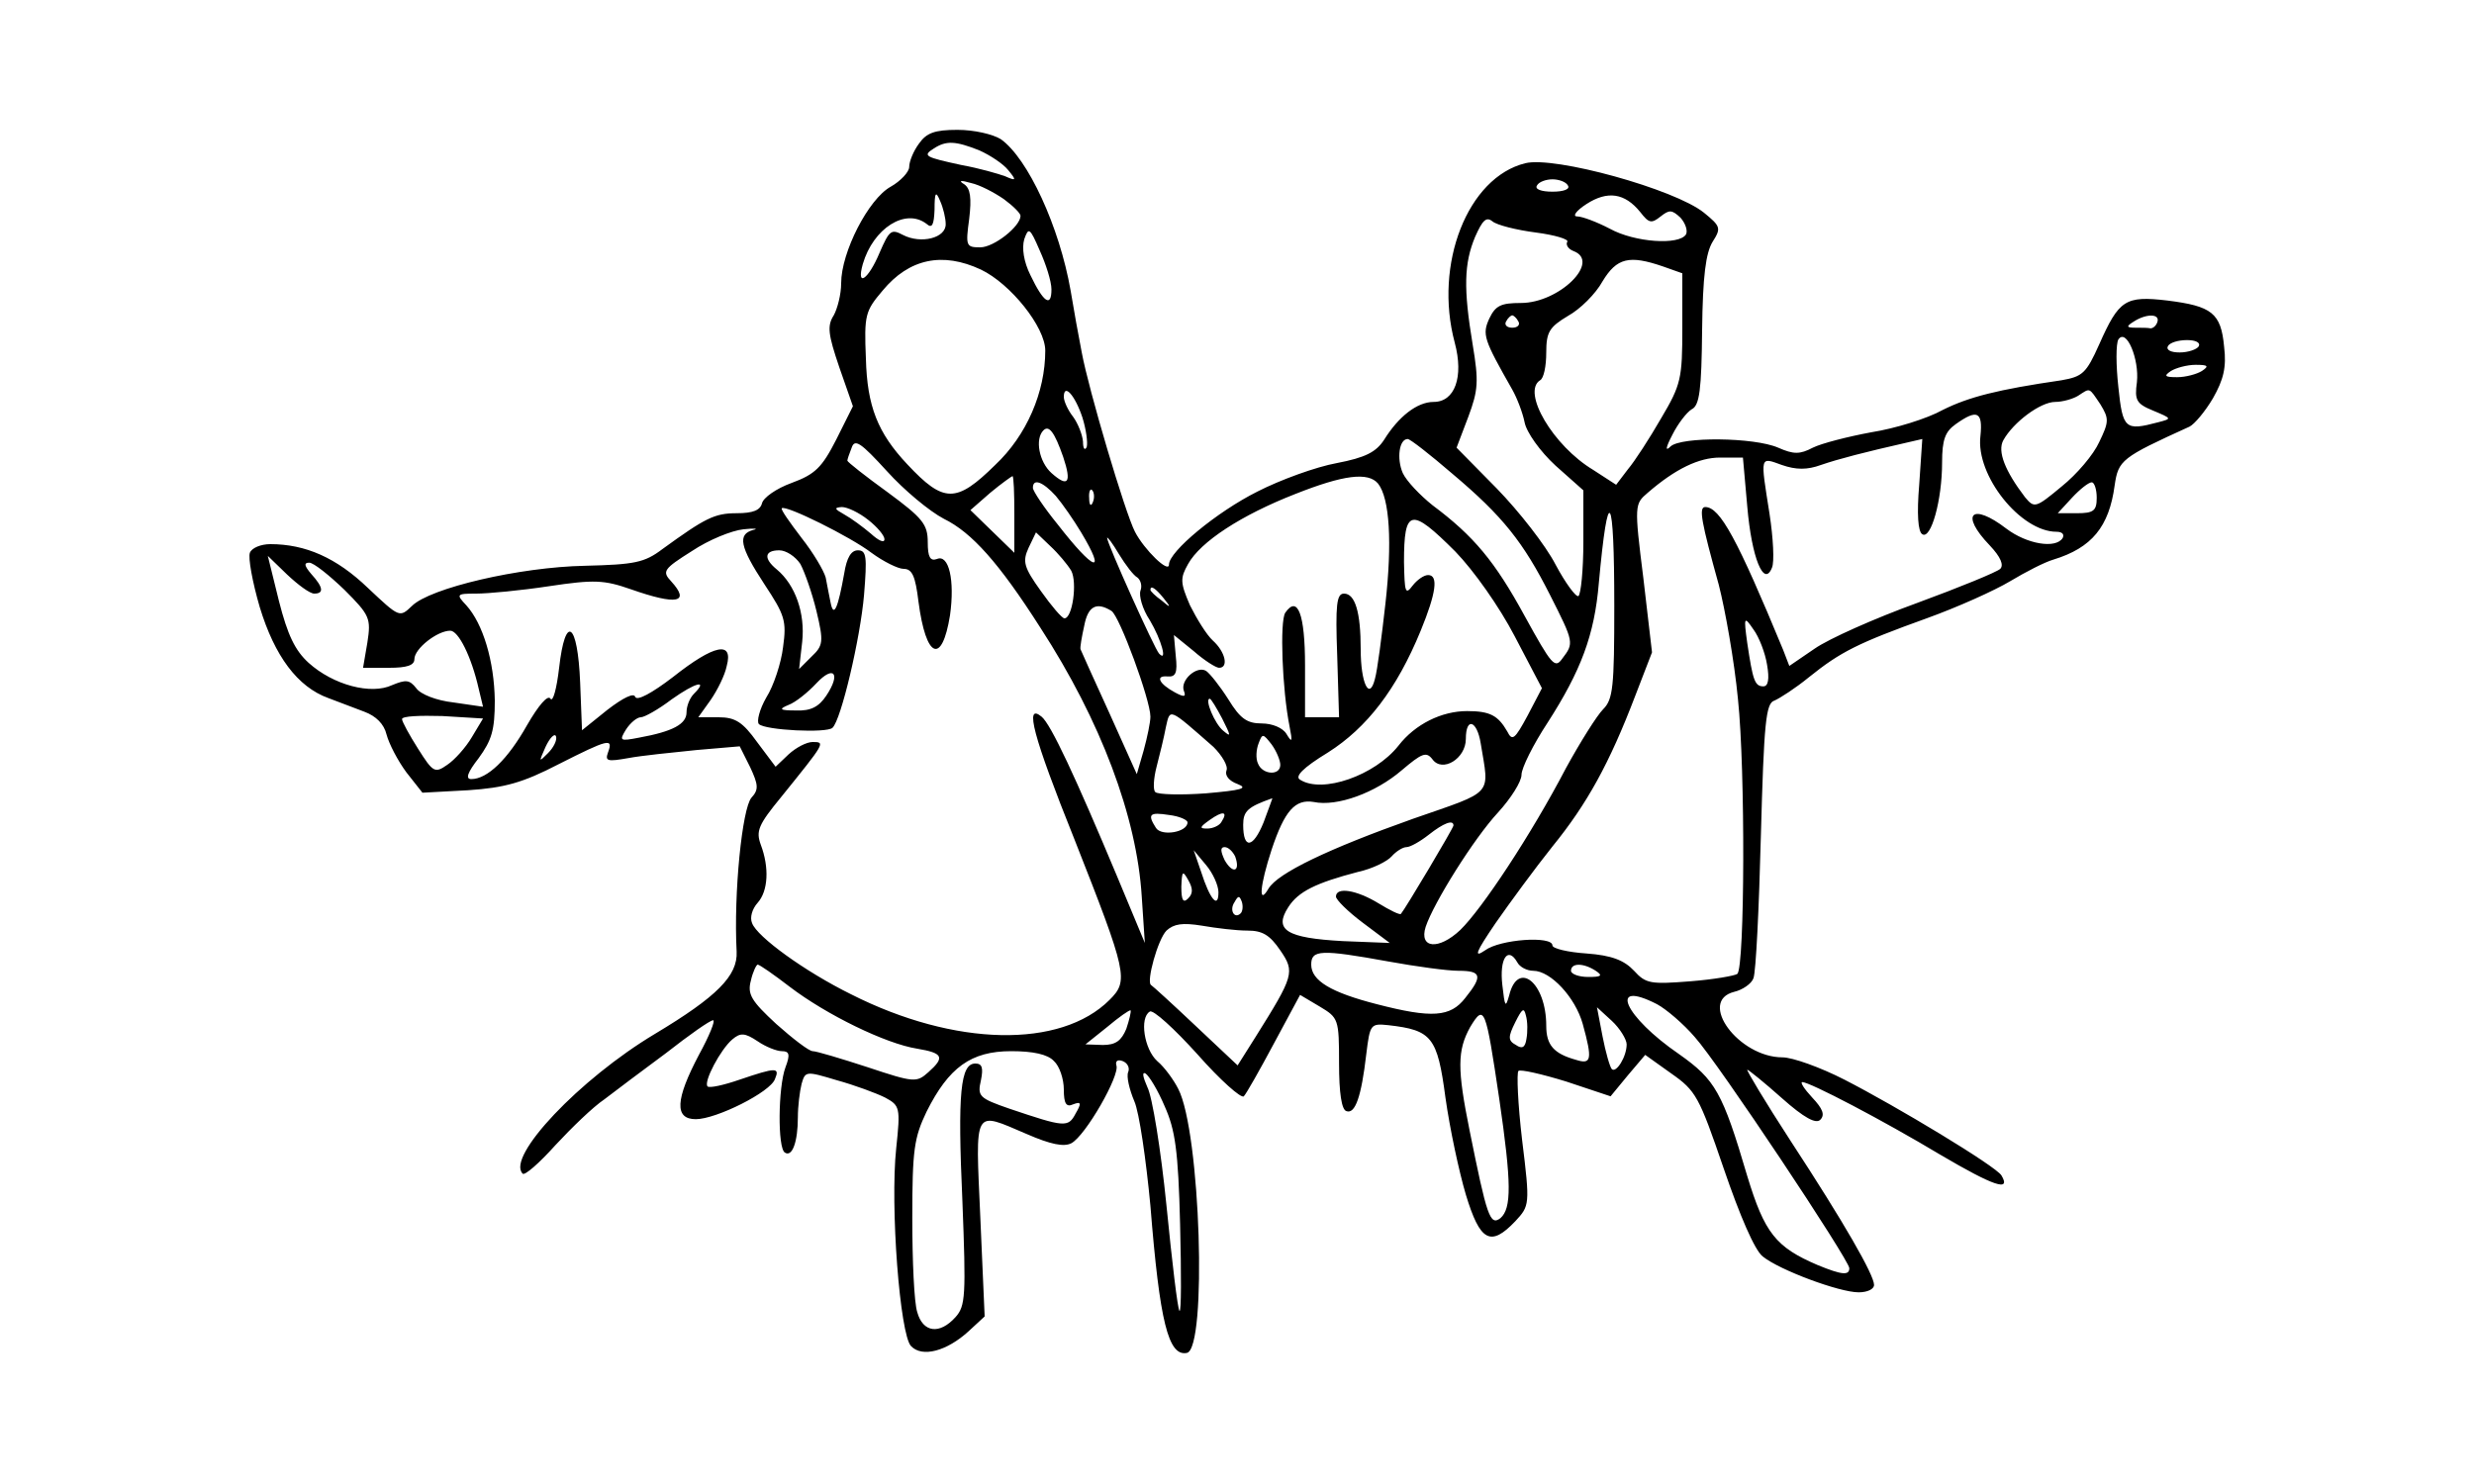 <?xml version="1.0" encoding="UTF-8" standalone="yes"?>
<svg version="1.0" xmlns="http://www.w3.org/2000/svg" width="300pt" height="180pt" viewBox="0 0 400 240" preserveAspectRatio="xMidYMid meet">
  <g transform="translate(0,240) scale(0.1,-0.1)" fill="#000000" stroke="none">
    <path d="M1486 2168 c-9 -12 -16 -29 -16 -38 0 -8 -14 -23 -30 -32 -36 -20
-80 -106 -80 -156 0 -18 -6 -41 -12 -52 -11 -17 -9 -31 9 -84 l22 -63 -27 -54
c-23 -45 -34 -56 -72 -70 -25 -9 -46 -24 -48 -33 -3 -11 -14 -16 -41 -16 -36
0 -51 -8 -120 -58 -29 -22 -45 -25 -125 -27 -106 -2 -251 -36 -280 -65 -20
-19 -20 -19 -71 29 -51 49 -101 71 -158 71 -15 0 -30 -6 -33 -14 -3 -8 4 -47
16 -88 24 -79 61 -129 111 -147 16 -6 42 -16 58 -22 19 -7 32 -20 36 -37 4
-15 18 -42 32 -61 l26 -33 74 4 c59 4 88 12 146 42 81 41 89 43 80 19 -5 -14
-1 -15 33 -9 21 4 71 9 110 13 l70 6 17 -34 c13 -28 14 -36 2 -49 -15 -17 -29
-154 -24 -249 2 -39 -32 -73 -132 -133 -122 -73 -241 -199 -214 -226 3 -4 27
17 53 46 26 28 61 62 79 74 17 13 62 47 100 75 37 29 71 53 76 53 4 0 -6 -25
-23 -56 -38 -72 -40 -104 -5 -104 33 0 121 44 128 65 8 19 2 19 -57 -1 -26 -9
-49 -14 -52 -11 -7 7 21 60 40 76 13 11 20 11 41 -3 13 -9 31 -16 39 -16 12 0
14 -5 6 -26 -12 -32 -13 -131 -1 -138 12 -8 21 18 21 57 0 18 3 42 6 54 6 21
7 21 57 6 29 -8 64 -21 78 -28 24 -13 25 -16 18 -82 -10 -94 6 -302 24 -320
18 -19 58 -8 93 24 l26 24 -7 160 c-8 180 -12 172 75 135 39 -17 60 -21 72
-15 23 12 79 110 73 126 -2 7 2 10 10 7 8 -3 12 -11 9 -18 -3 -7 2 -28 10 -47
8 -18 19 -95 26 -169 15 -188 29 -244 59 -238 33 7 22 358 -14 427 -7 14 -22
35 -34 45 -21 19 -29 70 -12 80 5 4 40 -28 77 -69 37 -42 71 -72 75 -68 4 4
26 43 49 86 l42 78 32 -19 c30 -18 31 -20 31 -92 0 -47 4 -75 12 -77 14 -5 24
23 32 92 6 49 7 50 36 47 70 -8 79 -19 92 -117 7 -50 22 -120 33 -157 23 -76
40 -85 80 -43 23 25 24 26 11 131 -7 59 -9 109 -6 112 3 3 38 -5 77 -17 l72
-24 28 34 28 33 42 -30 c40 -28 45 -37 85 -154 26 -76 50 -132 63 -142 27 -22
124 -58 155 -58 14 0 25 5 25 12 0 16 -48 100 -135 233 -41 63 -72 115 -70
115 2 0 28 -21 56 -46 36 -32 55 -42 62 -35 8 8 4 18 -13 36 -13 14 -20 25
-16 25 12 0 129 -61 224 -118 85 -50 114 -60 98 -33 -9 15 -170 112 -254 155
-39 20 -84 36 -100 36 -71 0 -138 91 -78 106 13 3 28 13 31 22 4 10 9 113 12
230 5 184 8 215 22 219 9 4 34 20 56 38 51 41 79 55 190 95 50 18 110 45 135
60 25 15 56 31 70 35 62 19 90 53 99 120 6 41 11 45 121 95 8 4 25 24 38 46
17 30 22 50 18 83 -5 55 -20 66 -92 75 -68 8 -78 1 -110 -71 -21 -47 -27 -52
-61 -58 -103 -15 -150 -27 -192 -48 -25 -14 -77 -30 -115 -36 -38 -7 -81 -18
-95 -25 -21 -11 -31 -11 -56 0 -39 17 -157 18 -174 2 -9 -9 -8 -2 3 19 9 18
23 36 31 41 13 6 16 32 17 128 1 88 6 125 17 143 14 22 13 25 -14 47 -47 38
-242 92 -289 80 -93 -23 -148 -163 -114 -290 15 -56 0 -96 -34 -96 -27 0 -57
-24 -80 -61 -13 -20 -30 -29 -77 -38 -33 -6 -91 -27 -128 -46 -66 -33 -143
-97 -143 -118 0 -15 -40 24 -55 53 -16 31 -75 230 -86 290 -5 25 -13 70 -18
100 -18 103 -69 214 -113 245 -13 8 -43 15 -70 15 -37 0 -50 -5 -62 -22z m97
-11 c18 -8 39 -22 47 -32 14 -17 13 -18 -5 -10 -11 4 -42 13 -70 18 -60 13
-64 15 -45 27 20 13 35 12 73 -3z m40 -79 c15 -11 27 -23 27 -27 0 -17 -43
-51 -65 -51 -23 0 -24 2 -18 46 4 34 2 49 -8 56 -10 6 -6 7 11 2 14 -3 37 -15
53 -26z m912 22 c4 -6 -7 -10 -25 -10 -18 0 -29 4 -25 10 3 6 15 10 25 10 10
0 22 -4 25 -10z m-1006 -62 c1 -23 -40 -33 -69 -18 -19 10 -22 8 -38 -29 -18
-43 -38 -57 -27 -18 17 58 69 91 103 65 9 -8 12 -2 13 23 0 28 2 31 9 14 5
-11 9 -28 9 -37z m1123 19 c14 -18 18 -19 33 -7 14 11 18 11 32 -2 8 -9 12
-21 9 -27 -11 -18 -83 -13 -123 9 -21 11 -45 20 -53 20 -8 0 -2 9 15 20 34 22
62 18 87 -13z m-169 -33 c31 -4 54 -11 51 -15 -3 -5 2 -12 10 -15 45 -17 -23
-84 -85 -84 -32 0 -41 -4 -51 -25 -12 -26 -9 -34 37 -115 8 -14 17 -38 20 -53
3 -16 25 -47 50 -70 l45 -40 0 -83 c0 -46 -4 -85 -8 -88 -4 -2 -21 21 -37 51
-16 31 -59 86 -95 123 l-65 66 19 50 c16 43 17 57 7 117 -15 90 -14 131 4 174
12 27 18 33 28 25 7 -6 39 -14 70 -18z m-783 -92 c0 -30 -13 -21 -34 23 -11
22 -14 44 -10 58 7 20 9 19 25 -18 10 -22 19 -50 19 -63z m-114 32 c48 -23
104 -93 104 -131 0 -67 -30 -137 -81 -185 -63 -62 -83 -62 -142 1 -48 51 -65
94 -67 171 -3 71 -1 77 27 110 43 52 97 63 159 34z m1103 5 l31 -11 0 -88 c0
-82 -2 -92 -34 -146 -19 -33 -43 -70 -54 -83 l-19 -25 -37 24 c-65 39 -116
126 -86 145 6 3 10 23 10 45 0 33 5 41 35 59 20 11 45 36 56 56 23 38 43 43
98 24z m-234 -89 c3 -5 -1 -10 -10 -10 -9 0 -13 5 -10 10 3 6 8 10 10 10 2 0
7 -4 10 -10z m1033 -1 c-2 -6 -7 -10 -11 -10 -4 1 -15 1 -24 1 -15 0 -16 2 -3
10 20 13 43 13 38 -1z m-33 -97 c-4 -29 -1 -35 26 -46 31 -13 31 -13 8 -19
-53 -14 -57 -11 -64 57 -4 36 -4 70 0 77 13 19 34 -32 30 -69z m100 58 c-3 -5
-17 -10 -31 -10 -14 0 -22 4 -19 10 3 6 17 10 31 10 14 0 22 -4 19 -10z m5
-40 c-8 -5 -26 -10 -40 -10 -20 0 -22 2 -10 10 8 5 26 10 40 10 20 0 22 -2 10
-10z m-1810 -75 c6 -19 9 -41 7 -48 -3 -6 -6 -3 -6 9 -1 11 -8 29 -16 40 -8
10 -15 25 -15 32 0 23 18 3 30 -33z m1646 21 c14 -23 14 -28 -2 -61 -9 -20
-36 -52 -61 -72 -42 -35 -44 -35 -59 -17 -32 42 -45 74 -35 92 16 29 60 62 84
62 12 0 29 5 37 10 20 13 17 14 36 -14z m-194 -51 c-8 -64 65 -155 123 -155 9
0 13 -4 10 -10 -11 -18 -58 -10 -91 15 -56 43 -76 24 -27 -27 18 -19 23 -32
17 -38 -5 -5 -66 -30 -134 -55 -69 -25 -143 -58 -166 -74 l-41 -28 -10 26
c-74 179 -102 231 -126 231 -11 0 -6 -25 22 -126 10 -39 25 -122 31 -185 12
-114 11 -432 -1 -444 -4 -3 -38 -9 -76 -12 -64 -5 -72 -4 -91 17 -16 17 -36
25 -77 28 -30 2 -55 8 -55 13 0 16 -85 10 -109 -8 -19 -13 -15 -3 17 44 23 33
64 89 92 124 56 69 92 134 134 244 l27 70 -14 120 c-15 119 -14 120 7 138 45
39 83 57 117 57 l37 0 7 -79 c7 -83 27 -132 40 -99 4 9 2 48 -4 87 -15 95 -16
92 20 79 23 -8 41 -8 63 0 29 10 72 21 138 36 l26 6 -5 -74 c-4 -47 -2 -76 5
-80 14 -9 32 55 32 116 0 37 5 50 22 62 35 25 44 20 40 -19z m-1483 -34 c14
-42 8 -50 -19 -26 -20 18 -27 55 -13 69 9 9 18 -3 32 -43z m-193 -100 c45 -22
89 -71 156 -176 98 -151 156 -306 164 -435 l5 -75 -45 108 c-67 160 -107 246
-122 258 -28 23 -14 -31 53 -198 86 -218 88 -229 57 -260 -79 -79 -250 -76
-418 9 -75 37 -152 93 -160 115 -4 9 0 23 9 33 17 19 19 57 5 94 -8 22 -4 32
33 77 71 88 72 89 51 89 -10 0 -27 -9 -39 -20 l-21 -20 -30 40 c-23 32 -35 40
-62 40 l-33 0 20 28 c11 16 23 40 26 55 11 41 -20 35 -87 -18 -34 -26 -58 -39
-61 -32 -2 7 -19 -1 -45 -21 l-41 -33 -3 77 c-4 98 -24 112 -34 24 -4 -34 -10
-56 -14 -50 -4 7 -19 -10 -38 -43 -31 -55 -64 -87 -90 -87 -10 0 -6 11 12 34
21 29 26 45 26 93 -1 64 -19 124 -46 154 -17 18 -16 19 16 19 19 0 72 5 118
12 73 11 89 10 132 -5 74 -26 97 -22 65 13 -15 16 -12 20 34 49 27 18 64 33
83 35 18 2 25 1 16 -1 -26 -7 -22 -27 18 -88 33 -50 36 -59 30 -102 -3 -25
-15 -62 -27 -81 -11 -19 -16 -39 -12 -43 10 -10 110 -15 119 -6 14 13 45 145
51 215 5 62 4 72 -10 72 -11 0 -18 -12 -22 -37 -10 -56 -17 -73 -22 -48 -2 11
-6 29 -8 41 -3 11 -20 40 -39 64 -19 25 -34 46 -32 48 6 6 111 -46 145 -72 19
-14 43 -26 52 -26 14 0 19 -12 24 -53 12 -92 38 -103 51 -22 8 57 -2 99 -21
91 -11 -4 -15 3 -15 27 0 29 -8 39 -65 81 -36 26 -65 49 -65 51 0 2 3 11 7 21
5 15 15 8 57 -38 28 -31 69 -65 92 -77z m822 73 c82 -69 115 -111 158 -196 39
-77 39 -78 20 -103 -12 -17 -17 -11 -61 69 -48 88 -82 129 -149 179 -20 16
-42 39 -48 52 -10 23 -6 55 8 55 4 0 36 -25 72 -56z m-708 -66 l0 -62 -36 35
-35 34 32 28 c18 15 35 27 36 27 2 0 3 -28 3 -62z m588 50 c19 -24 23 -96 12
-194 -6 -53 -13 -108 -17 -122 -9 -36 -23 -7 -23 48 0 60 -9 90 -27 90 -12 0
-14 -18 -11 -100 l3 -100 -27 0 -28 0 0 84 c0 83 -12 114 -32 85 -9 -14 -5
-124 7 -184 5 -25 4 -27 -5 -12 -6 10 -23 17 -40 17 -24 0 -35 8 -54 39 -14
22 -30 42 -36 46 -15 9 -42 -15 -36 -32 4 -10 1 -11 -14 -3 -26 14 -33 28 -12
26 13 -1 16 6 13 33 l-3 34 32 -26 c17 -15 36 -27 41 -27 16 0 10 26 -10 44
-10 9 -26 35 -37 57 -16 37 -16 44 -3 67 20 36 86 79 173 113 78 31 118 36
134 17z m-521 -20 c11 -13 29 -39 41 -59 42 -70 21 -63 -38 13 -22 27 -40 54
-40 59 0 16 16 10 37 -13z m1683 -3 c0 -21 -5 -25 -32 -25 l-31 0 23 25 c13
14 27 25 32 25 4 0 8 -11 8 -25z m-1623 -7 c-3 -8 -6 -5 -6 6 -1 11 2 17 5 13
3 -3 4 -12 1 -19z m-363 -29 c14 -11 26 -25 26 -31 0 -7 -10 -2 -22 9 -13 11
-32 25 -43 31 -16 9 -17 11 -4 12 9 0 28 -9 43 -21z m1206 -139 c0 -131 -2
-151 -18 -167 -10 -10 -37 -53 -60 -95 -57 -109 -136 -228 -171 -262 -35 -33
-67 -30 -56 5 13 39 78 143 117 185 21 23 38 50 38 61 0 11 19 49 42 84 54 84
76 142 83 226 15 164 25 149 25 -37z m-257 88 c30 -31 71 -89 96 -137 l44 -84
-23 -44 c-21 -39 -25 -42 -33 -26 -15 26 -28 33 -65 33 -41 0 -84 -21 -111
-56 -38 -48 -123 -78 -159 -55 -9 5 4 19 45 44 63 40 111 102 150 197 25 61
29 90 12 90 -7 0 -18 -8 -25 -17 -12 -16 -13 -11 -14 38 0 87 11 89 83 17z
m-621 -31 c10 -19 2 -77 -11 -77 -4 0 -21 20 -38 44 -28 39 -30 48 -20 70 l12
25 23 -22 c13 -12 28 -30 34 -40z m107 -11 c5 -4 8 -13 5 -21 -3 -8 3 -30 15
-48 19 -32 29 -69 15 -54 -7 7 -84 178 -84 187 0 3 9 -9 19 -26 11 -18 24 -35
30 -38z m-545 22 c7 -13 19 -47 26 -76 12 -50 11 -56 -8 -74 l-20 -20 5 44 c5
46 -11 92 -41 117 -22 18 -20 31 4 31 11 0 26 -10 34 -22z m-786 -48 c16 0 15
10 -5 32 -11 13 -12 18 -3 18 7 0 32 -20 57 -44 41 -41 43 -46 37 -85 l-7 -41
42 0 c29 0 41 4 41 14 0 17 37 46 58 46 13 0 34 -41 46 -94 l7 -29 -48 7 c-27
3 -53 13 -60 23 -11 14 -17 14 -39 5 -34 -16 -95 0 -135 36 -22 20 -34 45 -48
100 l-18 73 31 -30 c18 -17 37 -31 44 -31z m1373 -7 c13 -16 12 -17 -3 -4 -10
7 -18 15 -18 17 0 8 8 3 21 -13z m-84 -21 c13 -8 63 -144 63 -171 0 -9 -5 -33
-11 -55 l-11 -38 -44 98 c-25 55 -46 101 -47 104 -1 3 2 20 6 38 6 32 20 39
44 24z m1060 -87 c4 -23 2 -35 -6 -35 -14 0 -17 10 -26 70 -6 43 -5 44 10 22
9 -12 19 -38 22 -57z m-1521 -50 c-12 -18 -25 -25 -49 -24 -26 0 -29 2 -12 9
11 4 31 20 45 35 28 30 40 16 16 -20z m-214 3 c-7 -7 -12 -20 -12 -30 0 -19
-22 -31 -77 -41 -31 -6 -32 -5 -21 13 7 11 18 20 24 20 6 0 29 13 50 29 38 27
60 33 36 9z m854 -40 c14 -28 15 -31 2 -20 -14 11 -31 52 -22 52 2 0 11 -15
20 -32z m-1213 -30 c-10 -17 -28 -37 -40 -45 -20 -14 -23 -12 -47 26 -14 22
-26 44 -26 48 0 5 29 6 65 5 l66 -4 -18 -30z m1199 -16 c14 -14 24 -31 21 -38
-3 -8 4 -17 18 -22 18 -7 6 -10 -51 -15 -41 -3 -78 -2 -82 2 -4 3 -3 22 2 41
5 19 12 48 15 64 7 31 4 32 77 -32z m432 6 c14 -86 23 -76 -109 -122 -138 -49
-219 -88 -234 -113 -17 -29 -14 5 5 63 21 63 38 82 68 77 38 -8 100 15 142 51
33 28 40 31 50 18 16 -22 54 1 54 33 0 36 18 30 24 -7z m-1508 -16 c-15 -15
-15 -15 -4 10 7 15 15 23 17 17 2 -6 -4 -18 -13 -27z m1184 -19 c0 -18 -29
-16 -36 2 -4 8 -3 23 1 33 6 16 7 16 21 -2 8 -11 14 -26 14 -33z m-27 -93
c-17 -42 -33 -44 -33 -4 0 22 7 29 47 43 1 1 -6 -17 -14 -39z m-123 0 c0 -16
-42 -23 -51 -9 -14 22 -11 26 21 21 17 -2 30 -8 30 -12z m55 1 c-3 -6 -14 -11
-23 -11 -13 0 -13 2 4 14 21 15 30 14 19 -3z m375 -6 c0 -4 -78 -135 -85 -143
-2 -2 -18 6 -36 17 -36 22 -69 27 -69 11 0 -5 19 -24 43 -42 l44 -33 -76 3
c-91 5 -112 18 -88 55 16 25 44 39 113 57 23 5 47 17 54 25 7 8 18 15 24 15 6
0 22 9 36 20 24 19 40 25 40 15z m-353 -50 c9 -25 -4 -29 -17 -6 -7 15 -7 21
0 21 6 0 13 -7 17 -15z m-27 -58 c0 -28 -14 -11 -28 33 l-12 35 20 -24 c11
-13 20 -33 20 -44z m-49 -10 c-8 -8 -11 -3 -11 19 1 25 2 27 11 11 8 -14 8
-22 0 -30z m85 -24 c-10 -10 -19 5 -10 18 6 11 8 11 12 0 2 -7 1 -15 -2 -18z
m11 -28 c24 0 36 -7 53 -32 24 -35 22 -41 -40 -140 l-29 -46 -68 64 c-37 35
-70 65 -72 66 -8 5 11 74 25 88 12 11 26 13 57 8 23 -4 56 -8 74 -8z m228 -50
c44 -8 95 -15 113 -15 37 0 40 -8 11 -44 -24 -31 -54 -33 -143 -10 -74 19
-106 38 -106 64 0 24 15 25 125 5z m234 -15 c28 0 68 -43 80 -86 16 -58 14
-66 -11 -58 -36 10 -48 24 -48 55 0 70 -46 107 -60 49 -6 -21 -7 -18 -11 17
-5 43 9 63 24 37 4 -8 16 -14 26 -14z m-1202 -26 c59 -45 155 -92 206 -100 42
-7 45 -14 18 -38 -19 -17 -23 -17 -98 8 -43 14 -83 26 -89 26 -6 0 -32 20 -59
44 -40 37 -47 48 -41 70 3 14 9 26 11 26 3 0 26 -16 52 -36z m1303 26 c12 -8
9 -10 -12 -10 -16 0 -28 5 -28 10 0 13 20 13 40 0z m99 -54 c15 -8 43 -32 61
-53 38 -42 250 -361 250 -374 0 -12 -12 -11 -51 5 -68 29 -86 52 -114 144 -40
136 -52 156 -110 197 -89 61 -116 122 -36 81z m-858 -40 c-8 -19 -17 -26 -38
-26 l-28 1 35 28 c19 16 36 28 38 27 1 -2 -2 -15 -7 -30z m603 -113 c20 -137
20 -177 2 -193 -17 -13 -22 3 -50 142 -20 99 -20 129 1 167 23 38 25 32 47
-116z m44 97 c-2 -14 -7 -17 -17 -10 -13 7 -13 13 -1 37 11 22 14 24 17 11 3
-10 3 -27 1 -38z m162 -9 c0 -20 -17 -47 -24 -40 -3 3 -10 27 -15 53 l-9 47
24 -22 c13 -12 24 -30 24 -38z m-926 -27 c9 -8 16 -29 16 -46 0 -23 4 -29 15
-24 13 5 14 2 4 -15 -12 -23 -18 -22 -107 8 -49 17 -52 20 -46 46 4 20 2 27
-9 27 -24 0 -29 -46 -21 -222 6 -154 5 -170 -11 -188 -26 -29 -53 -25 -62 8
-5 15 -8 83 -8 152 0 111 3 130 23 172 36 72 72 98 137 98 35 0 59 -5 69 -16z
m179 -73 c17 -38 22 -71 25 -191 2 -80 2 -143 -1 -140 -3 3 -12 79 -21 170 -9
90 -23 177 -31 192 -7 16 -9 25 -3 22 6 -4 20 -27 31 -53z"/>
  </g>
</svg>